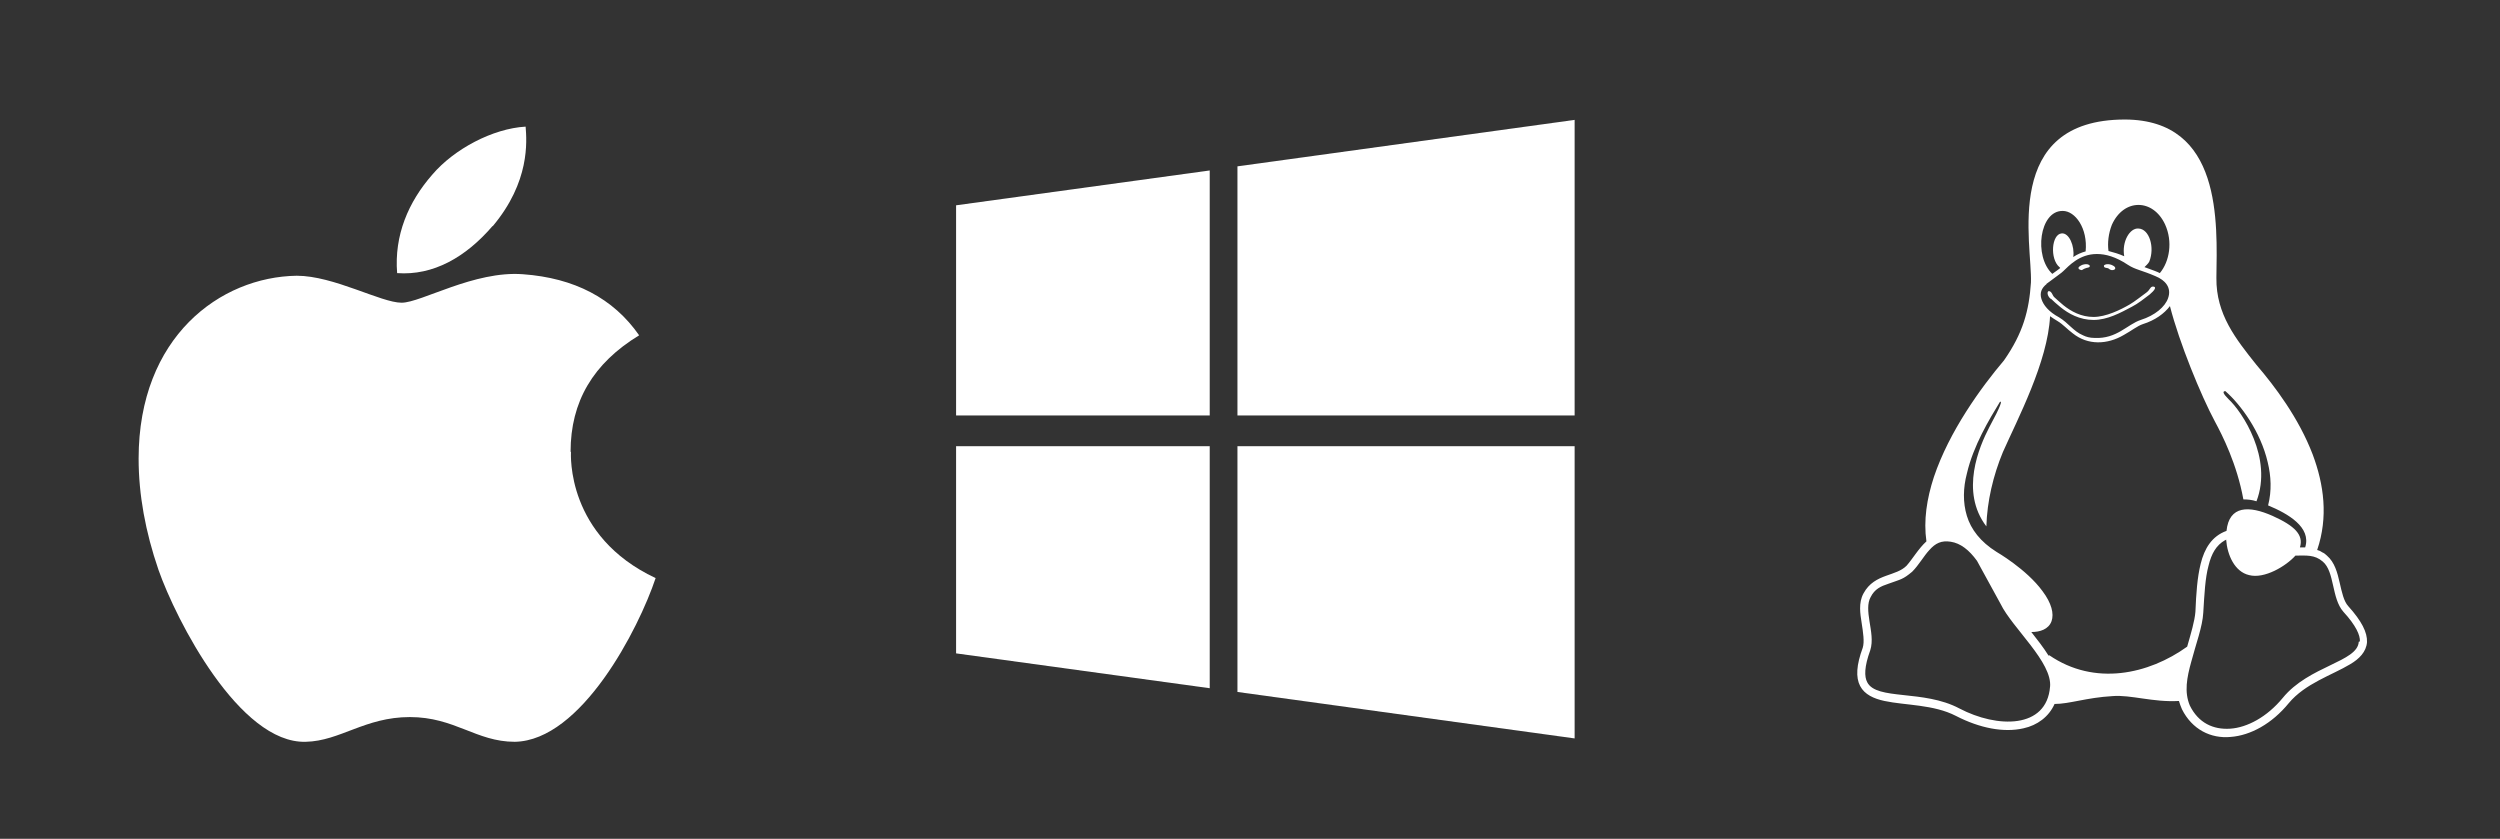 <svg xmlns="http://www.w3.org/2000/svg" id="Layer_2" width="66.73" height="22.39" viewBox="0 0 66.73 22.39"><rect x="0" y="0" width="66.73" height="22.39" fill="#333333" stroke="none"/><g id="other_logos"><g id="table-logo-apple-microsoft-linux"><rect width="66.73" height="22.39" fill="#fff" opacity="0" stroke-width="0"></rect><path d="M56.27,7.16s.06.05.1.05c.04,0,.09-.01.09-.05,0-.05-.06-.07-.1-.09-.05-.02-.13-.03-.18,0-.01,0-.03.02-.02.04,0,.04.07.04.11.05h0ZM55.57,7.21s.06-.04.1-.05c.04-.02.1-.01.11-.05,0-.01,0-.03-.02-.04-.05-.03-.12-.02-.18,0-.04.02-.11.05-.1.09,0,.03.06.05.09.05ZM62.68,16.18c-.12-.13-.17-.37-.23-.63-.06-.26-.13-.54-.34-.72-.04-.04-.08-.07-.13-.09-.04-.03-.09-.05-.13-.06.3-.88.18-1.75-.12-2.55-.37-.97-1.01-1.82-1.5-2.39-.55-.69-1.08-1.35-1.07-2.32.02-1.48.16-4.22-2.44-4.23-3.3,0-2.47,3.33-2.51,4.35-.05.75-.21,1.35-.72,2.08-.61.72-1.46,1.89-1.87,3.11-.19.58-.28,1.16-.2,1.72-.21.19-.37.47-.53.65-.14.14-.33.19-.55.27s-.45.19-.6.47c-.07.13-.09.26-.09.4,0,.13.02.25.04.38.04.26.08.51.03.67-.17.46-.19.79-.07,1.02.12.23.37.34.65.4.56.12,1.31.09,1.91.4.64.33,1.28.45,1.8.33.37-.08.68-.31.83-.65.4,0,.85-.17,1.55-.21.48-.04,1.08.17,1.77.13.02.07.05.15.08.22h0c.27.54.77.79,1.3.74.53-.04,1.1-.35,1.55-.9.44-.53,1.16-.75,1.64-1.04.24-.14.43-.33.45-.59.01-.26-.14-.56-.5-.96h0ZM56.37,6c.32-.71,1.1-.7,1.42-.01.21.46.12.99-.14,1.3-.05-.03-.19-.08-.41-.16.04-.04.1-.09.13-.15.15-.38,0-.87-.29-.88-.23-.02-.45.35-.38.74-.13-.06-.3-.11-.42-.14-.03-.22,0-.47.09-.7ZM55.06,5.63c.33,0,.67.46.61,1.08-.11.03-.23.08-.33.15.04-.29-.11-.65-.31-.63-.27.02-.32.68-.06.9.03.03.06,0-.19.18-.5-.47-.34-1.68.27-1.68ZM54.62,7.58c.2-.15.44-.32.45-.34.15-.14.43-.46.9-.46.23,0,.5.07.83.29.2.13.36.14.73.3.27.11.44.31.34.59-.08.23-.35.46-.73.58-.36.12-.64.51-1.23.48-.13,0-.23-.03-.31-.07-.26-.11-.39-.33-.64-.48-.28-.15-.42-.33-.47-.49-.05-.16,0-.29.14-.4h0ZM54.72,18.33c-.09,1.13-1.41,1.11-2.42.58-.96-.51-2.21-.21-2.46-.7-.08-.15-.08-.41.08-.85h0c.08-.25.02-.52-.02-.78-.04-.25-.06-.48.03-.64.11-.22.27-.29.48-.36.33-.12.38-.11.63-.32.18-.18.31-.42.46-.58.16-.18.32-.26.57-.22.26.04.49.22.7.51l.63,1.15c.31.64,1.39,1.56,1.32,2.22h0ZM54.68,17.5c-.13-.21-.31-.44-.46-.63.23,0,.46-.07.54-.29.07-.2,0-.48-.24-.8-.43-.59-1.23-1.05-1.23-1.05-.43-.27-.68-.6-.79-.96s-.1-.75,0-1.13c.17-.74.6-1.45.88-1.91.07-.05.03.1-.28.67-.27.52-.79,1.72-.08,2.65.02-.67.18-1.35.44-1.98.39-.88,1.2-2.41,1.26-3.63.04.03.15.1.2.13.15.09.26.22.41.33.4.32.92.3,1.36.04.2-.11.36-.24.51-.29.32-.1.57-.28.72-.48.25.98.83,2.39,1.2,3.08.2.37.59,1.14.76,2.08.11,0,.23.01.35.05.44-1.15-.38-2.39-.75-2.73-.15-.15-.16-.21-.08-.21.41.36.94,1.08,1.13,1.9.09.37.11.76.01,1.15.53.22,1.16.58.99,1.12-.07,0-.1,0-.14,0,.1-.33-.13-.57-.73-.84-.63-.28-1.16-.28-1.23.4-.39.14-.59.47-.69.88-.09.36-.12.79-.14,1.28-.02.25-.12.58-.22.93-1.03.74-2.47,1.06-3.68.23h0ZM62.96,17.13c-.03.54-1.33.64-2.03,1.5-.42.51-.95.79-1.4.82s-.85-.15-1.08-.62c-.15-.36-.08-.74.04-1.17.12-.46.3-.93.32-1.31.03-.49.05-.92.14-1.25.08-.33.21-.55.44-.68,0,0,.02,0,.03-.02.03.42.23.86.61.95.41.11.99-.24,1.24-.52.29,0,.51-.03.73.16.32.27.23.98.55,1.34.34.37.45.63.44.79h0ZM54.74,7.97c.06.06.15.14.26.23.21.17.51.34.88.34s.72-.19,1.02-.35c.16-.08.35-.23.48-.33.13-.11.19-.2.1-.21s-.08.08-.19.16c-.14.1-.31.24-.45.32-.24.14-.63.33-.96.33s-.6-.15-.8-.31c-.1-.08-.18-.16-.25-.22-.05-.05-.06-.15-.14-.16-.05,0-.06.12.05.21h0Z" fill="#fff" stroke-width="0"></path><path d="M25.52,5.48l6.77-.93v6.54h-6.77v-5.61ZM25.52,17.44l6.77.93v-6.46h-6.77v5.52ZM33.03,18.47l9,1.24v-7.8h-9v6.56ZM33.03,4.45v6.64h9V3.2l-9,1.24h0Z" fill="#fff" stroke-width="0"></path><path d="M15.23,12.06c0-1.34.6-2.36,1.83-3.11-.69-.99-1.73-1.53-3.1-1.63-1.3-.1-2.72.76-3.24.76-.55,0-1.81-.72-2.8-.72-2.04.03-4.22,1.63-4.22,4.88,0,.96.18,1.95.53,2.97.47,1.34,2.16,4.64,3.93,4.59.92-.02,1.58-.66,2.78-.66s1.77.66,2.8.66c1.78-.03,3.31-3.02,3.76-4.37-2.39-1.12-2.26-3.3-2.26-3.37h0ZM13.15,6.04c1-1.19.91-2.27.88-2.66-.88.05-1.91.6-2.49,1.28-.64.73-1.02,1.62-.94,2.63.96.07,1.83-.42,2.55-1.26Z" fill="#fff" stroke-width="0"></path></g></g></svg>